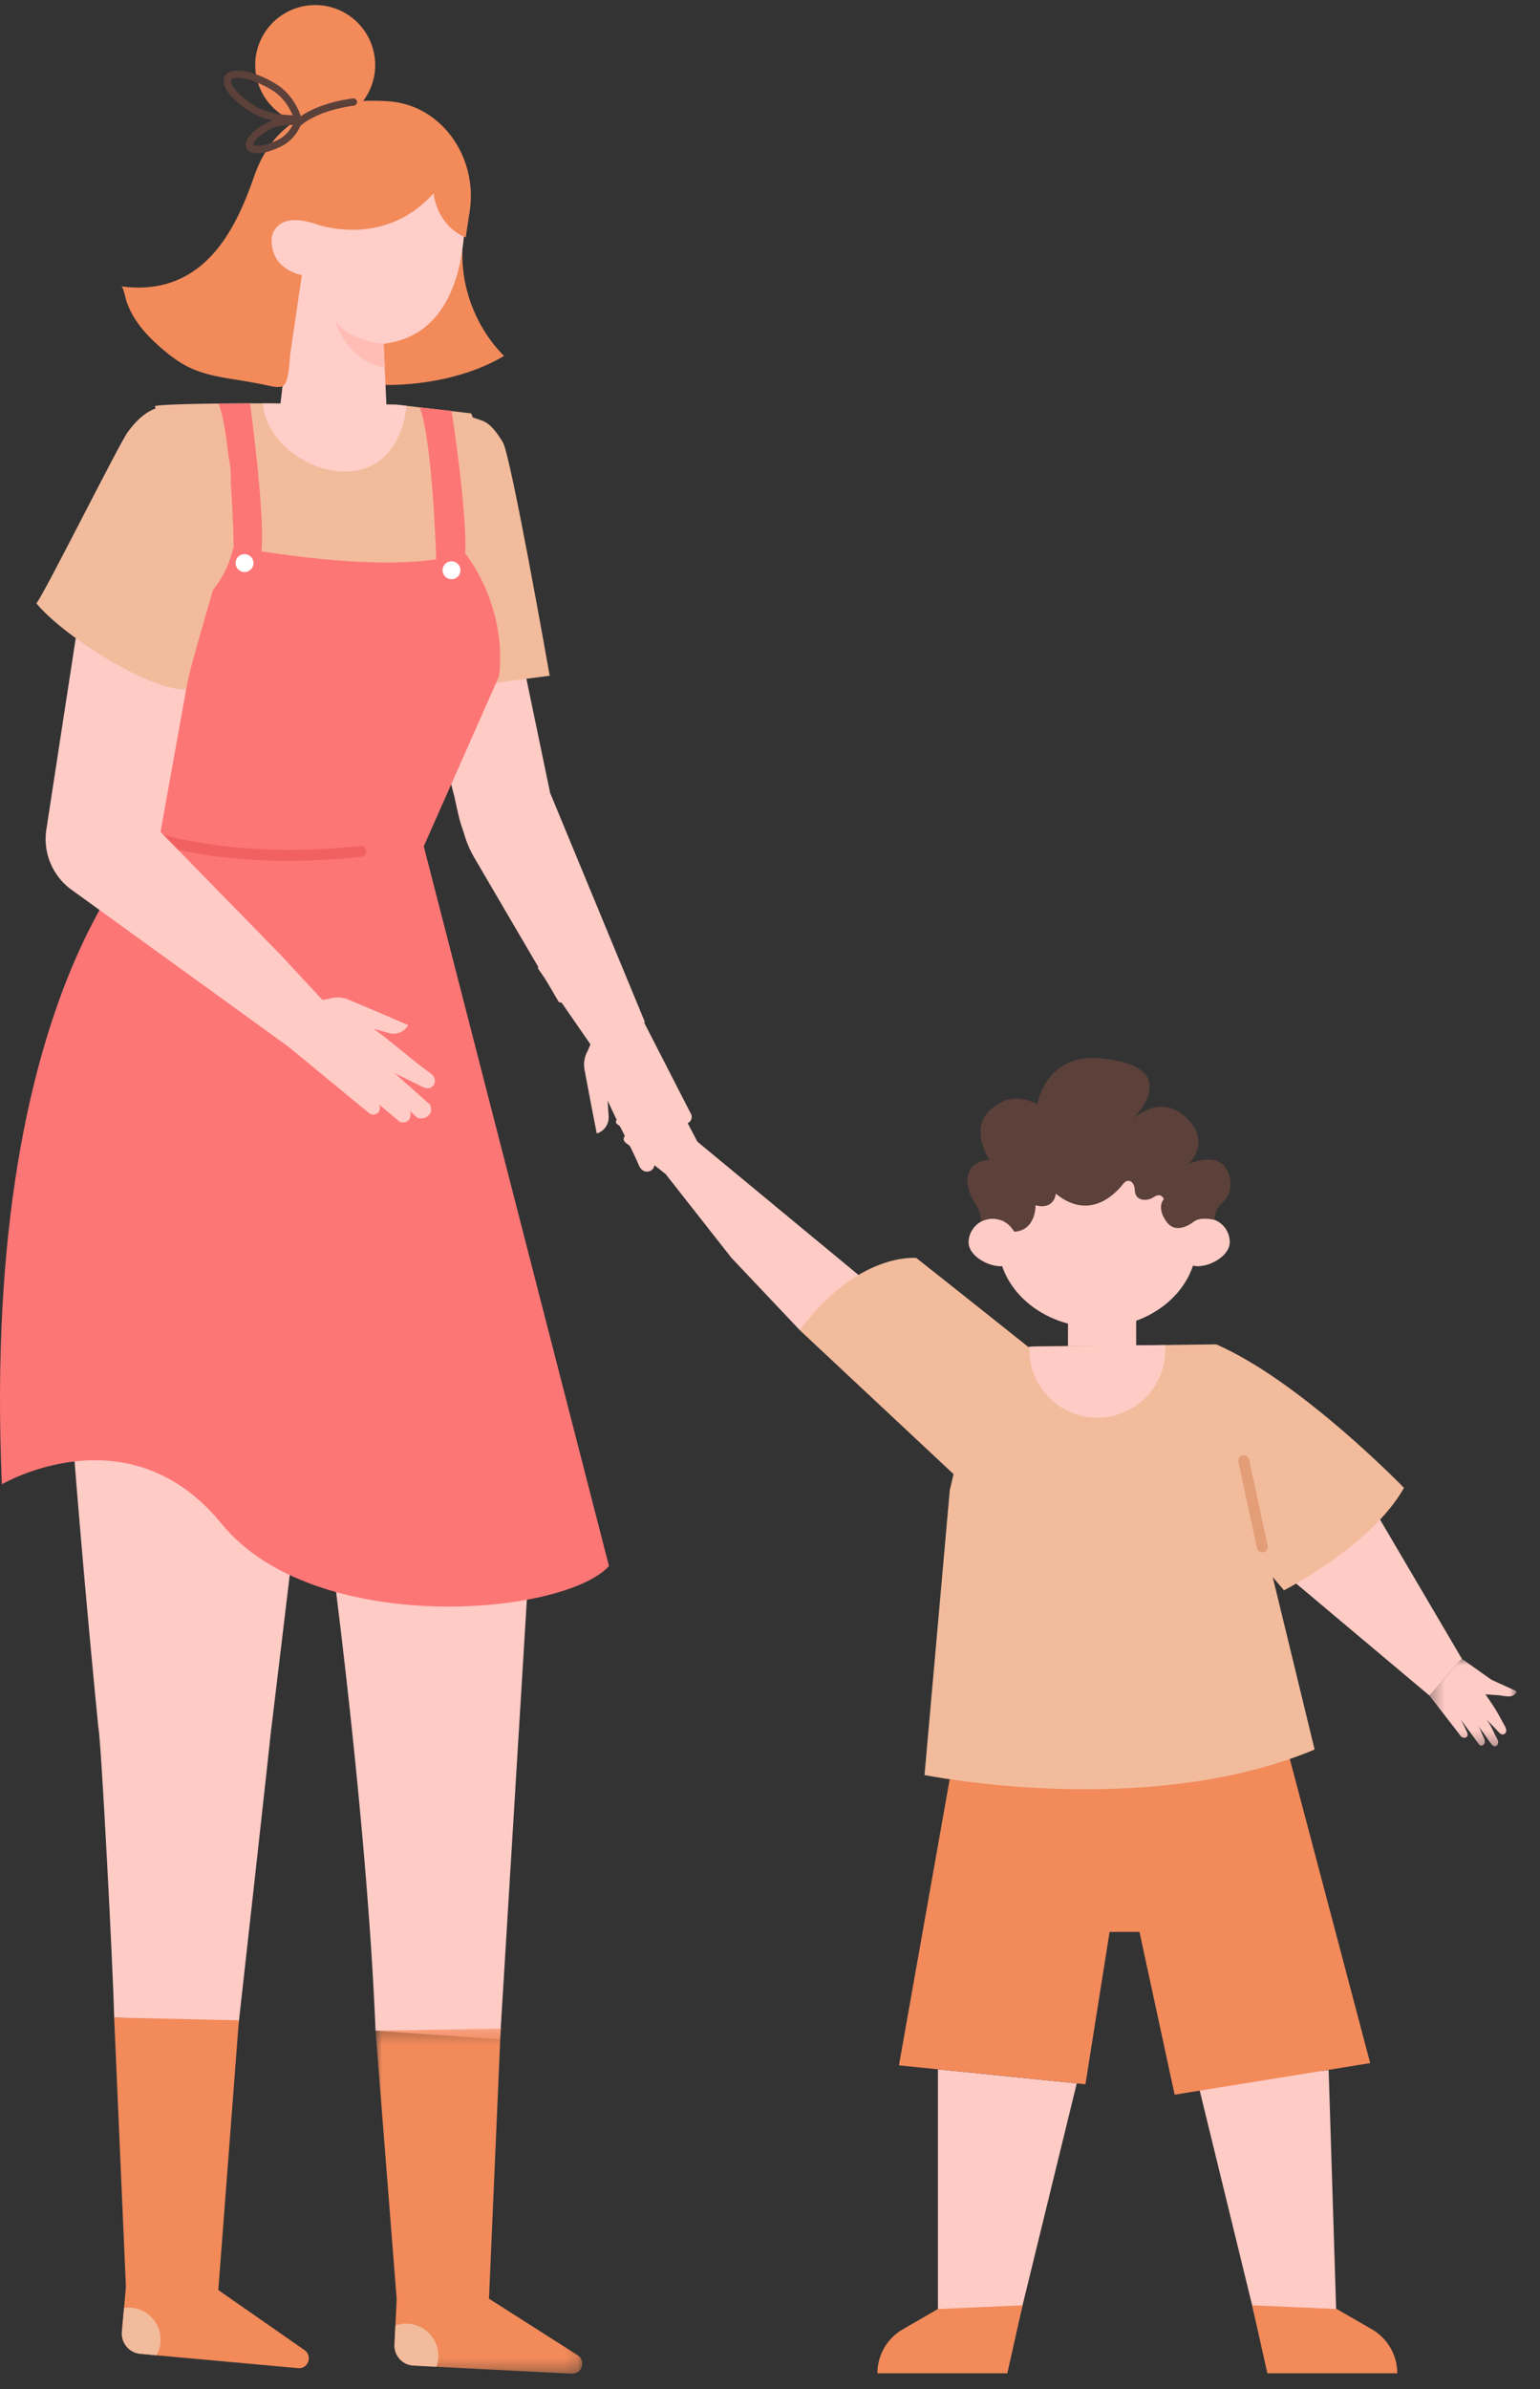 <?xml version="1.0" encoding="UTF-8"?> <svg xmlns="http://www.w3.org/2000/svg" xmlns:xlink="http://www.w3.org/1999/xlink" width="118" height="183"><rect width="100%" height="100%" fill="#333333" stroke="none"/><defs><path id="a" d="M.328.007h6.68V6.72H.329z"></path><path id="c" d="M.002.254h15.84v26.44H.001z"></path></defs><g fill="none" fill-rule="evenodd"><path fill="#FFCBC5" d="M71.868 158.507v19.857h6.048l4.587-18.778z"></path><path d="m78.351 176.584-1.165 5.208H67.23a3.89 3.89 0 0 1 1.946-3.37l2.691-1.554 6.483-.284z" fill="#F28A5A"></path><path fill="#FFCBC5" d="m101.806 158.57.62 19.794h-6.048l-4.586-18.778z"></path><path d="m95.943 176.584 1.166 5.208h9.955a3.89 3.89 0 0 0-1.946-3.37l-2.692-1.554-6.483-.284z" fill="#F28A5A"></path><g transform="translate(109.2 127.051)"><mask id="b" fill="#fff"><use xlink:href="#a"></use></mask><path d="m.328 2.827.796 1.028 1.286 1.66.134.174c.095.12.165.267.31.34.13.065.32.035.38-.098.048-.103.006-.223-.039-.327-.135-.315-.295-.619-.454-.922l1.382 1.882c.17.232.447.034.448-.196 0-.213-.15-.455-.228-.65a5.01 5.01 0 0 0-.309-.627c.108.188.26.361.386.537.23.32.449.652.691.963a.322.322 0 0 0 .167.123.248.248 0 0 0 .248-.096.367.367 0 0 0 .062-.269c-.017-.125-.082-.231-.14-.34-.25-.471-.425-.95-.76-1.372L5.7 5.695c.119.125.295.167.428.03.165-.17.06-.411-.037-.585-.285-.516-.554-1.044-.879-1.533a68.963 68.963 0 0 0-.597-.881l-.001-.002c.015.024.224.02.259.024l.296.027c.155.014.312.012.467.03.305.032.61.116.918.073a.545.545 0 0 0 .454-.382l-1.93-.88L2.812.008.328 2.827z" fill="#FFCBC5" mask="url(#b)"></path></g><path fill="#FFCBC5" d="m98.949 120.99 10.58 8.889 2.484-2.82-6.98-11.872z"></path><path fill="#F28A5A" d="m72.767 136.293-3.887 21.91 14.29 1.45 1.851-11.67h2.29l2.693 12.467 14.985-2.419-6.16-23.303z"></path><path d="m51.004 89.934-1.022-.804-1.651-1.298a32.91 32.91 0 0 1-.173-.135c-.12-.096-.265-.167-.337-.312-.064-.132-.033-.32.101-.381.103-.046.223-.003.326.042.314.138.617.3.92.462a655.35 655.35 0 0 0-1.873-1.397c-.23-.17-.03-.447.2-.446.213.001.453.153.648.232.216.089.424.197.625.314-.187-.109-.36-.262-.534-.39-.32-.231-.65-.453-.958-.698a.322.322 0 0 1-.123-.167.249.249 0 0 1 .1-.248.367.367 0 0 1 .268-.06c.125.018.231.084.34.143.469.253.947.432 1.365.77l-1.05-1.02c-.124-.12-.165-.298-.027-.43.171-.163.412-.055.585.042.514.288 1.04.562 1.526.89.294.199.586.4.877.604l.002.002c-.024-.016-.019-.225-.022-.26l-.025-.296c-.013-.156-.01-.312-.026-.468-.03-.305-.112-.61-.067-.917a.544.544 0 0 1 .386-.452l.865 1.937 1.326 2.528-2.572 2.213z" fill="#FFCBC5"></path><path d="M66.218 98.024 53.432 87.448l-2.428 2.486 5.04 6.415 5.246 5.547s1.967-2.414 4.928-3.872M91.705 95.149c0 3.608-3.408 6.533-7.611 6.533-4.204 0-7.612-2.925-7.612-6.533 0-3.608 3.408-6.534 7.612-6.534 4.203 0 7.61 2.926 7.61 6.534" fill="#FFCBC5"></path><path d="M94.226 95.149c0 1.016-1.424 1.84-2.44 1.84s-1.239-.824-1.239-1.84a1.84 1.84 0 1 1 3.68 0M74.215 95.149c0 1.016 1.424 1.84 2.44 1.84s1.239-.824 1.239-1.84a1.84 1.84 0 0 0-3.679 0" fill="#FFCBC5"></path><path d="M75.116 93.57s.236-.453-.462-1.5c-.698-1.046-1.046-3.044 1.174-3.235 0 0-1.958-2.79.654-4.25 0 0 1.153-.982 2.993 0 0 0 .634-3.9 4.82-3.52 4.186.381 4.725 2.189 2.537 4.63 0 0 2.03-1.997 4.06-.094s.158 3.583.158 3.583 2.284-1.11 3.013.54c.73 1.649-.571 2.568-.571 2.568s-.44.425-.426 1.148c0 0-1.082-.27-1.586.13 0 0-1.318 1.117-2.11 0-.793-1.12-.19-1.722-.19-1.722s-.191-.539-.762-.158c-.57.38-1.427.285-1.459-.476-.031-.761-.539-.983-.888-.54-.349.445-2.41 3.014-5.17.762 0 0-.095 1.269-1.553.888 0 0 .052 1.925-1.639 2.025 0 0-.8-1.56-2.593-.78" fill="#5C403A"></path><path fill="#FFCBC5" d="M81.833 100.42v2.702h5.225v-3.288z"></path><path d="M100.73 134.013c-12.898 5.412-29.89 1.952-29.89 1.952l1.936-21.822 2.535-10.758 3.58-.221.53-.035 9.85-.102 3.92-.051 7.539 31.037z" fill="#F2BB9C"></path><path d="M76.8 116.412s7.743-8.654 1.744-13.436c-5.953-4.746-8.337-6.618-8.337-6.618s-4.492-.476-8.918 5.538l15.51 14.516zM93.874 116.533l4.511 5.283s6.699-3.42 9.194-7.847c0 0-7.889-8.159-14.387-10.993l.682 13.557z" fill="#F2BB9C"></path><path d="M96.72 118.905a.42.42 0 0 1-.41-.33l-1.42-6.6a.42.42 0 0 1 .821-.177l1.42 6.599a.42.42 0 0 1-.41.508" fill="#E39E78"></path><path d="M89.288 103.387a5.205 5.205 0 0 1-5.207 5.207 5.205 5.205 0 0 1-5.207-5.207c0-.069 0-.155.017-.223l10.38-.137c.017.12.017.24.017.36M39.716 113.165 21.457 83.968H4.36c5.258 16.091 6.005 21.847 20.791 33.353.013.01 2.948 21.484 3.625 38.224l9.54.673 2.174-35.653a9.51 9.51 0 0 0 .203-4.786 9.512 9.512 0 0 0-.976-2.614" fill="#FFCBC5"></path><path d="m8.748 154.546 9.544.4s2.45-21.931 2.463-22.321l-13.208-.198c.188.65 1.109 18.136 1.201 22.12" fill="#FFCBC5"></path><path d="M4.143 83.967c.174 15.18 2.84 42.773 3.404 48.46l12.99 1.367a17.78 17.78 0 0 0 .284-1.649L26.6 83.967H4.143z" fill="#FFCBC5"></path><path d="M12.548 63.19S-1.57 74.212.144 113.694c0 0 9.712-5.72 16.822 3.011 7.11 8.731 26.235 7.083 29.695 3.251l-14.19-55.13-19.923-1.638z" fill="#FD7676"></path><path d="m42.153 60.736-2.196-10.557c-2.14-.082-3.262-.946-4.914-2.072-.552-.376-.976-.793-1.5-1.207-1.721-1.367-.339-1.075-2.537-.718l3.827 14.903c.247 1.165.406 1.949.682 2.584l6.638-2.933z" fill="#FFCBC5"></path><path d="m42.153 60.736-6.695 2.794c.258.854.42 1.404 1.034 2.424l6.324 10.8 6.61 1.562-7.273-17.58z" fill="#FFCBC5"></path><path d="M32.93 31.861c1.404-.392 2.858-.086 4.072.383.638.246 1.165 1.038 1.526 1.628.62 1.013 3.59 17.886 3.59 17.886l-9.623 1.279s-2.837-9.267-2.993-11.084c-.343-3.983-2.031-7.708 2.334-9.657.36-.161.716-.33 1.094-.435" fill="#F2BB9C"></path><path d="M11.853 31.074c.013.015.013.015.025.032-.014-.002-.03.01-.03.01l.005-.042z" fill="#FD7676"></path><path d="M11.908 60.869a34.503 34.503 0 0 1-.456 2.6l20.378 2.325c.51-1.868 1.112-3.992 1.42-5.288.932-3.937 3.788-6.628 4.993-8.718 1.08-1.883 1.634-4.047 1.5-6.215-.352-5.9-1.837-9.703-3.642-13.908l-4.944-.579-.78-.089s-5.165-.061-10.244-.099c-4.657-.004-7.742.076-8.255.208.288 1.073 1.347 19.512.03 29.763" fill="#F2BB9C"></path><path d="M31.157 31.086c-.299 2.75-1.815 4.994-4.661 5.035-2.948.03-6.137-2.326-6.363-5.223 5.079.038 10.243.1 10.243.1l.78.088z" fill="#FFCEC8"></path><path d="m22.834 181.397-10.847-.984-1.27-.12c-.84-.088-1.446-.841-1.375-1.691l.162-1.817.143-1.615-.9-20.628 9.557.214-1.577 20.658 6.621 4.612c.622.453.254 1.457-.514 1.371" fill="#F28A5A"></path><g transform="translate(28.773 155.131)"><mask id="d" fill="#fff"><use xlink:href="#c"></use></mask><path d="m15.042 26.692-10.38-.53-1.77-.098c-.837-.042-1.48-.767-1.437-1.618l.07-1.437.097-2.023L.002.413l9.59-.16-.897 20.692 6.807 4.338c.642.433.307 1.451-.46 1.41" fill="#F28A5A" mask="url(#d)"></path></g><path d="M29.54 29.483s5.018.2 9.086-2.221c0 0-3.32-2.976-3.197-8.073l-7.663 1.722.543 8.265 1.23.307z" fill="#F28A5A"></path><path d="M35.47 13.646s1.689 11.776-6.073 12.685l.29 6.438s-5.77.962-8.262-1.26l1.202-10.518s-2.96-1.212-1.743-3.649c1.216-2.437 3.35-.352 3.35-.352l1.623-4.413 9.612 1.069z" fill="#FFCEC8"></path><path d="M29.397 26.331s-2.628-.186-3.666-1.719c0 0 .683 2.926 3.749 3.56l-.083-1.84z" fill="#FFBDB5"></path><path d="M11.041 25.364a8.184 8.184 0 0 1-.671-.891 6.386 6.386 0 0 1-.678-1.391c-.048-.14-.258-1.129-.391-1.147 6.666.903 8.99-5.07 10.201-8.506 1.21-3.436 4.087-5.913 9.77-5.699.236.01.466.025.689.046 3.945.383 6.66 4.318 6.027 8.433l-.304 1.978c-2.253-.936-2.463-3.379-2.463-3.379-3.888 4.335-9.09 2.331-9.09 2.331-3.065-1.01-3.307 1.034-3.307 1.034-.178 2.516 2.304 2.897 2.304 2.897l-.873 5.95c-.097.658-.088 2.418-.658 2.586-.397.117-.967-.064-1.361-.14a60.57 60.57 0 0 0-2.009-.359c-1.326-.208-2.679-.425-3.887-1.043-.695-.356-1.32-.834-1.913-1.342a12.85 12.85 0 0 1-1.386-1.358" fill="#F28A5A"></path><path d="M19.656 4.02a4.597 4.597 0 1 0 9.006 1.849 4.597 4.597 0 0 0-9.006-1.848" fill="#F28A5A"></path><path d="M18.195 5.964c-.222 0-.38.041-.453.119-.025.027-.052.07-.039.17.053.39.646 1.136 1.824 1.852.996.607 2.274.714 2.896.726-.196-.483-.662-1.367-1.598-1.937-1.072-.655-2.062-.93-2.63-.93m4.345 3.43c-.623 0-2.113-.083-3.304-.81-1.199-.73-1.998-1.594-2.087-2.256a.739.739 0 0 1 .185-.628c.618-.659 2.412-.121 3.783.715 1.537.937 1.952 2.557 1.97 2.625a.28.28 0 0 1-.255.346 4.243 4.243 0 0 1-.292.009" fill="#5C403A"></path><path d="M22.381 9.57c-.448 0-1.167.059-1.752.373-.84.452-1.2.916-1.237 1.116.131.196.988.143 2.002-.402.555-.3.873-.77 1.036-1.087h-.049zm-2.661 2.165c-.326 0-.593-.08-.753-.266a.595.595 0 0 1-.125-.513c.088-.47.67-1.047 1.521-1.505 1.076-.581 2.453-.426 2.513-.417a.28.28 0 0 1 .235.356c-.014.047-.35 1.166-1.45 1.759-.64.346-1.378.586-1.941.586z" fill="#5C403A"></path><path d="M22.913 9.646a.28.28 0 0 1-.196-.48c.051-.05 1.274-1.212 4.321-1.628.141-.013.294.086.316.24a.281.281 0 0 1-.24.315c-2.844.387-3.995 1.464-4.006 1.475a.282.282 0 0 1-.195.078" fill="#5C403A"></path><path d="M12.553 47.217s4.1-.121 5.356-5.36c0 0 12.208 2.427 17.688.463 0 0 3.278 3.93 2.646 9.468L31.5 67.022l-20.217-2.738 1.27-17.067z" fill="#FD7676"></path><path d="M17.909 41.857s-.15-8.398-1.168-10.945l2.418-.013s1.158 8.467.874 11.327l-1.266.643-.858-1.012zM33.44 43.246s-.268-9.496-1.284-12.043l2.448.274s1.302 8.404 1.018 11.265l-1.41.705-.772-.2z" fill="#FD7676"></path><path d="M19.42 43.2a.686.686 0 1 1-1.363-.156.686.686 0 0 1 1.363.155M35.28 43.747a.686.686 0 1 1-1.363-.155.686.686 0 0 1 1.363.155" fill="#FFF"></path><path d="M22.113 65.941c-6.56 0-10.333-1.341-10.528-1.412a.42.42 0 0 1 .287-.79c.059.02 5.974 2.108 15.73 1.06.227-.049.44.14.464.37a.42.42 0 0 1-.373.463 51.97 51.97 0 0 1-5.58.31" fill="#F26161"></path><path d="M12.267 178.773a2.392 2.392 0 0 1-.28 1.64l-1.27-.12c-.84-.087-1.446-.841-1.375-1.691l.162-1.817a2.45 2.45 0 0 1 2.763 1.988M33.59 180.47c0 .293-.056.572-.154.823l-1.771-.097c-.837-.042-1.479-.768-1.437-1.619l.07-1.436c.25-.098.53-.154.823-.154a2.477 2.477 0 0 1 2.469 2.483" fill="#F2BB9C"></path><path d="m21.442 73.078-4.605 2.769 11.486 9.452a.527.527 0 0 0 .614-.047c.204-.164.228-.457.074-.673.543.45 1.068.89 1.612 1.341.004.015.332.138.599-.042a.637.637 0 0 0 .178-.78l.578.522c.31.112.668.035.885-.212.22-.232.218-.529.06-.823-.293-.244-.575-.507-.853-.755l-1.836-1.634 2.159 1.067c.336.153.64.143.841-.164.185-.303.076-.634-.213-.863-1.513-1.08-2.877-2.337-4.393-3.432l1.1.308c.236.083.502.094.749.03.355-.09.64-.324.796-.619l-2.297-.99-2.273-.963a2.144 2.144 0 0 0-1.482-.066l-.512.093-3.267-3.519zM41.192 74.139l4.993-1.994 6.788 13.236c.08.22-.007.461-.177.59-.203.165-.495.126-.673-.071.324.627.642 1.234.966 1.862.014.006.065.353-.168.575a.638.638 0 0 1-.8.008l.386.677a.812.812 0 0 1-.395.818c-.274.166-.563.101-.817-.116-.176-.339-.373-.67-.556-.994l-1.205-2.143.582 2.337c.078.361.004.656-.339.787-.335.117-.636-.06-.798-.392-.732-1.708-1.671-3.308-2.417-5.023l.067 1.14c.03.248-.015.51-.13.739a1.245 1.245 0 0 1-.775.645l-.477-2.455-.458-2.426c-.09-.51-.005-1.02.252-1.462l.2-.481-4.049-5.857z" fill="#FFCBC5"></path><path d="M21.442 73.078 12.3 63.725l1.966-10.926c-2.074-.532-2.169-1.437-3.546-2.886-.46-.484-.787-.981-1.211-1.496-1.394-1.7-1.094-1.944-3.318-2.06l-2.633 17.14a4.813 4.813 0 0 0 1.803 4.57L22.1 80.176l-.657-7.099z" fill="#FFCBC5"></path><path d="M15.094 31.383c-2.09-.56-3.67-.565-5.329 1.748-.692.965-6.666 12.942-6.986 13.08 2.254 2.703 8.979 6.798 11.488 6.588.343-2.273 2.734-9.298 2.87-11.116.298-3.986 1.945-7.73-2.441-9.63-.362-.158.778-.569.398-.67" fill="#F2BB9C"></path></g></svg> 